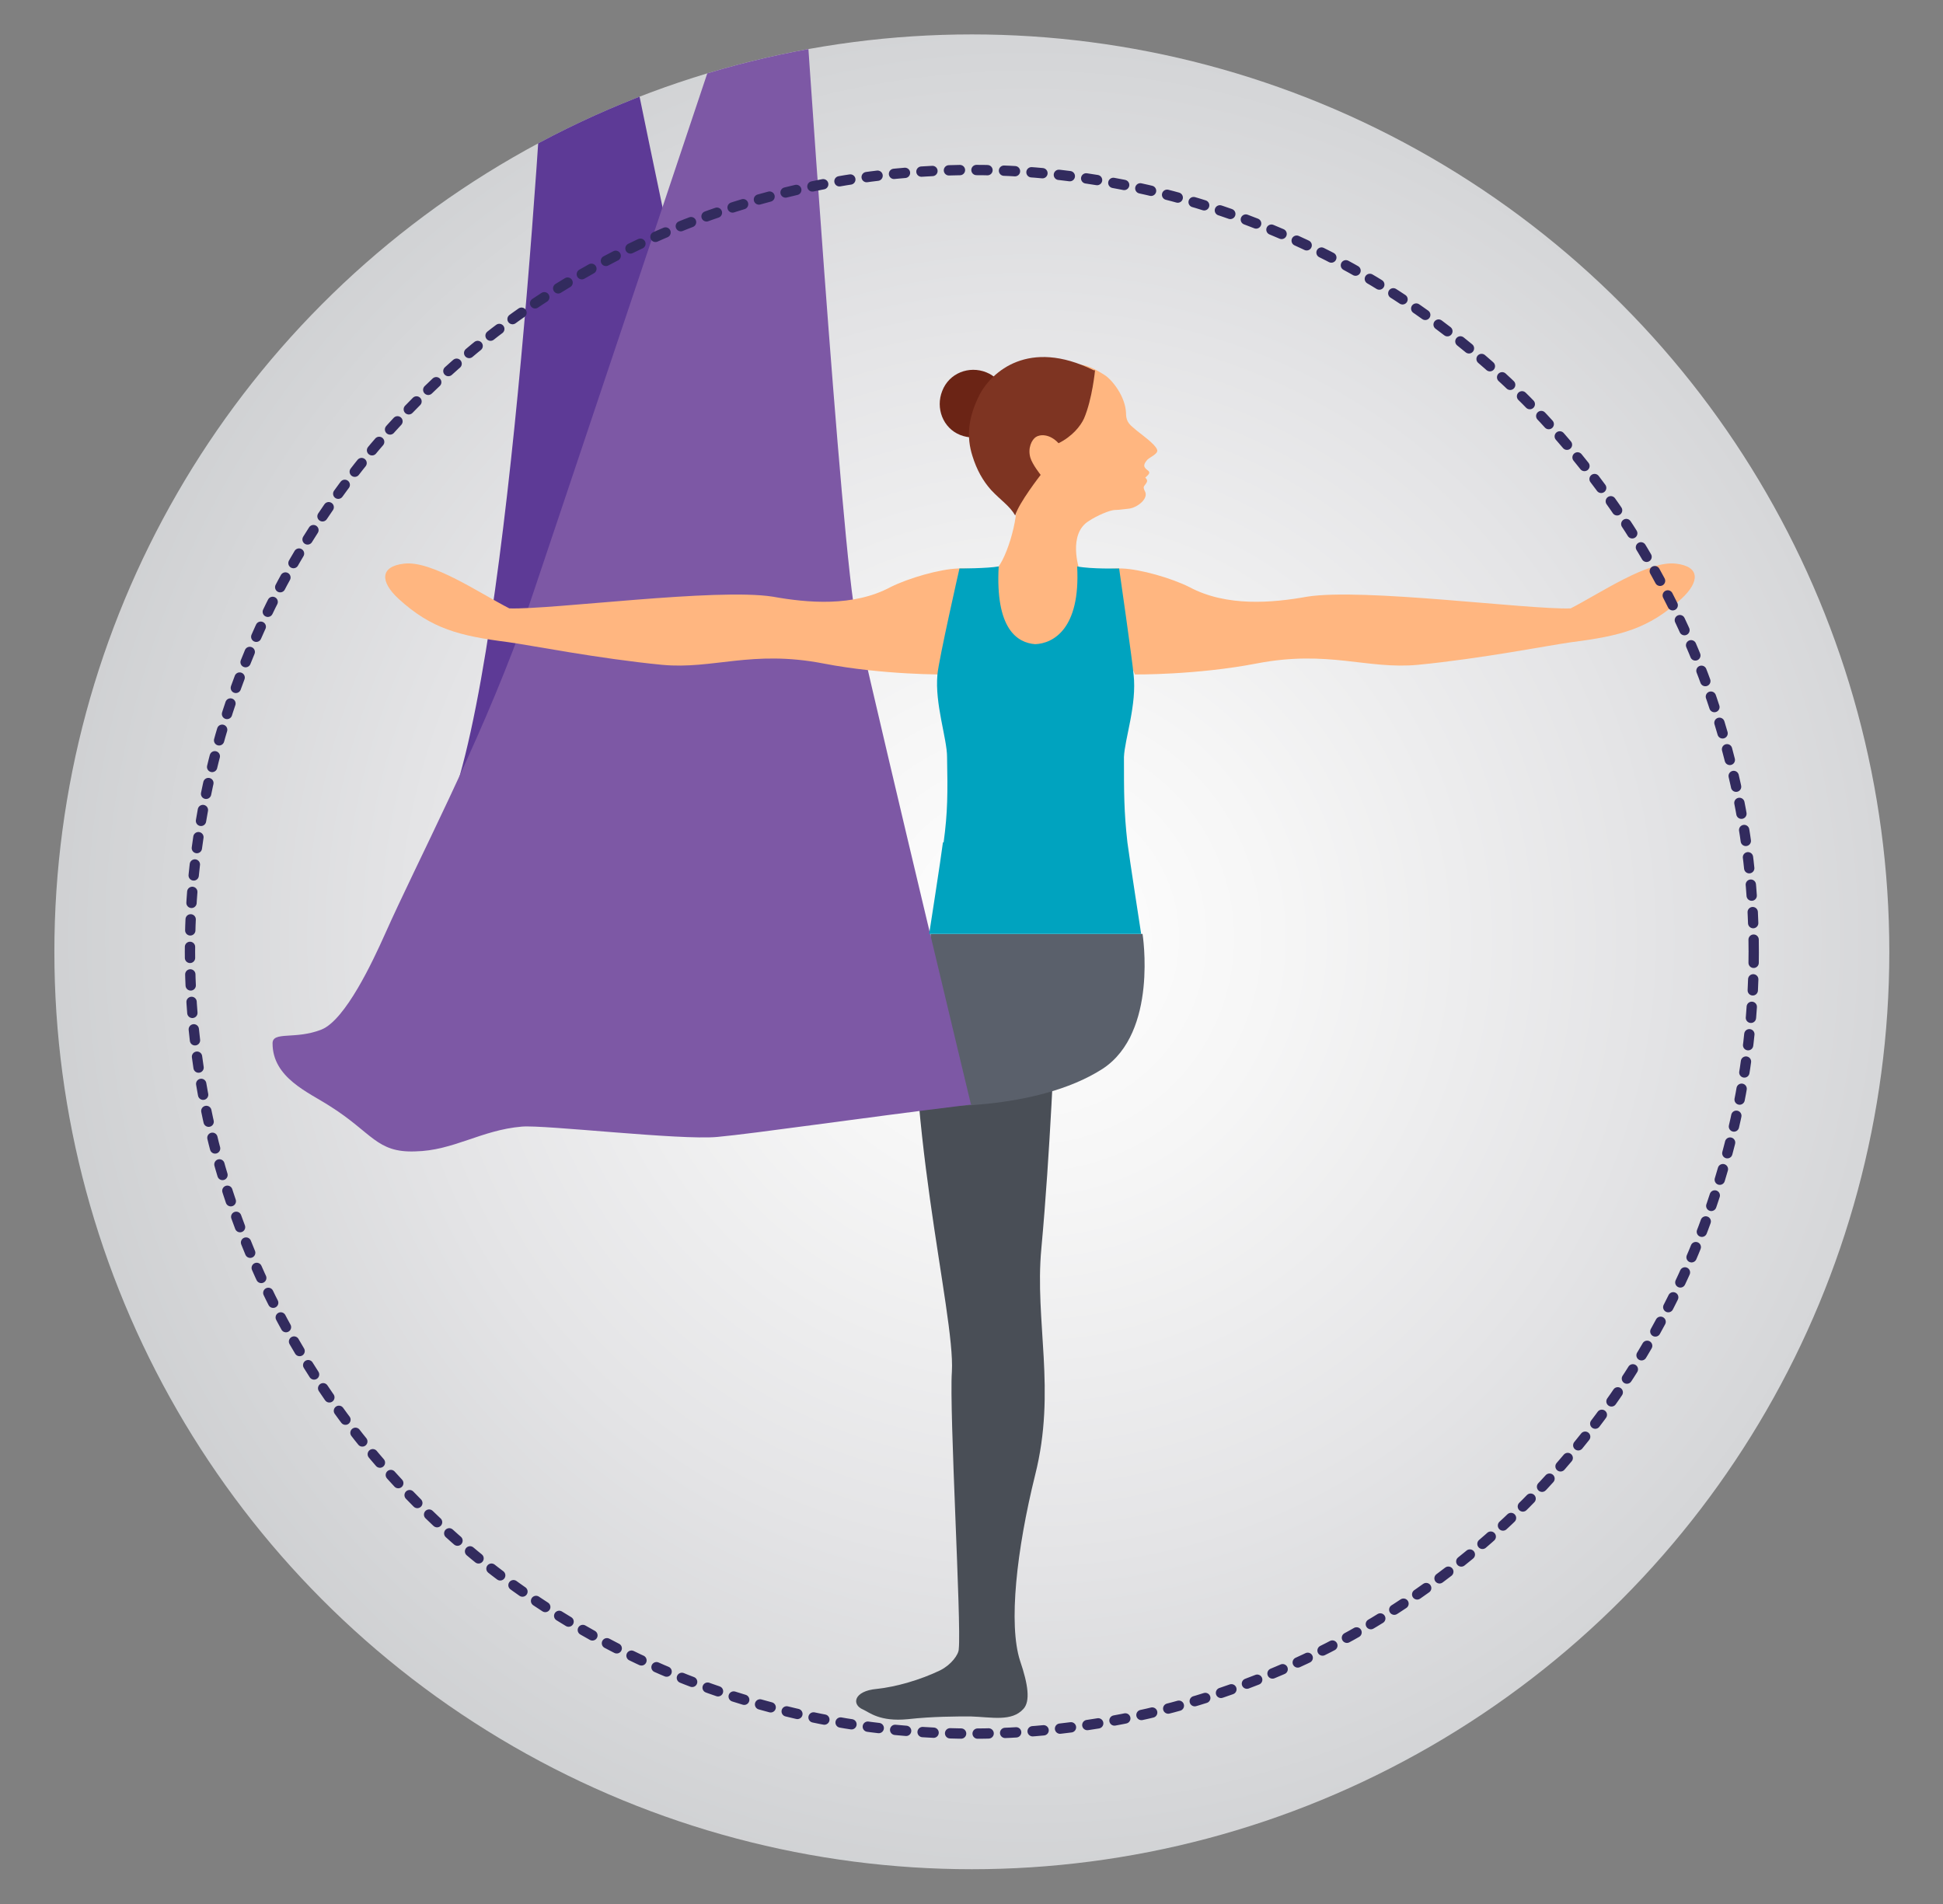 <svg xmlns="http://www.w3.org/2000/svg" xmlns:xlink="http://www.w3.org/1999/xlink" id="Capa_1" viewBox="0 0 282.3 276.7"><rect x="0" y="0" width="282.3" height="276.7" fill="#808080" stroke="none"/><defs><style>      .st0, .st1 {        fill: none;      }      .st2 {        fill: #7d58a5;      }      .st3 {        fill: #00a3bf;      }      .st4 {        fill: #7e3422;      }      .st5 {        fill: url(#radial-gradient);      }      .st6 {        fill: #6b2415;      }      .st7 {        fill: #5a606b;      }      .st8 {        fill: #ffb680;      }      .st9 {        fill: #5d3a96;      }      .st1 {        stroke: #322b5e;        stroke-dasharray: 1.6 2.4;        stroke-linecap: round;        stroke-linejoin: round;        stroke-width: 1.5px;      }      .st10 {        fill: #494e56;      }      .st11 {        clip-path: url(#clippath);      }    </style><radialGradient id="radial-gradient" cx="149.3" cy="139.4" fx="149.3" fy="139.4" r="180" gradientTransform="translate(0 275.7) scale(1 -1)" gradientUnits="userSpaceOnUse"><stop offset="0" stop-color="#fff"></stop><stop offset=".2" stop-color="#f6f6f6"></stop><stop offset=".5" stop-color="#e4e4e6"></stop><stop offset=".9" stop-color="#c7c9cb"></stop><stop offset="1" stop-color="#bec0c2"></stop></radialGradient><clipPath id="clippath"><circle class="st0" cx="141.2" cy="138.3" r="133.3"></circle></clipPath></defs><circle class="st5" cx="141.2" cy="138.3" r="133.3"></circle><g class="st11"><g><path class="st9" d="M135.8,142s-33.7-87.6-35.2-92.4c-1.5-4.8-11.4-53.8-11.4-53.8h-9.5s-4.1,85.7-12.9,116.9c-3.9,13.6-3,37.6-3,37.6l72.1-8.3Z"></path><path class="st10" d="M151.3,181.4c1.3-14.1,1.9-30.1,2.1-33.5-5.4.4-14.8-12.6-20.2-12-2.2,26.1,5.6,54.9,5.1,63.4-.4,5.7,1.4,36.7,1,40.3,0,.8-1.1,2.3-2.7,3.1-2.9,1.4-6.4,2.4-9.2,2.7-3.4.3-3.7,2.3-2,3,.9.4,2.4,1.8,6.5,1.4,3.6-.4,7.1-.4,9.1-.4,3.1.1,6,.8,7.7-1.1,1-1.1.7-3.5-.5-7-1.7-5.3-.5-16.1,2.2-27,3.1-12.3-.1-22.3.9-32.9Z"></path><g><path class="st8" d="M147.6,73c-.9-4,1.2-7.4,1.3-9.1.1-1.7,4.9-9.9,7.6-10.8,0,0,.9-.6,4,1.4,1.1.7,3,3.1,3.1,5.5,0,1.5.7,1.8,1.6,2.6.6.5,2.6,1.9,2.9,2.7.3.6-1,1.1-1.4,1.5-.7.8-.5,1.1,0,1.5.6.4.1.7-.3,1.1.4.4.3.6,0,1-.2.3-.4.3,0,1.1.4,1-1.1,2.2-2.3,2.4-.9.1-1.6.2-2.1.2-.7,0-2.6.8-3.8,1.6-3.1,1.9-1.4,7-1.4,7l1.1,8.2-8.4,6.8-9.6-7.5,4.4-7.1c1.8-1,3.8-8.1,3.3-10.3Z"></path><g><path class="st6" d="M136.9,56.8c-1,2.5.1,5.4,2.6,6.4,2.5,1,5.4-.1,6.4-2.7,1-2.5-.1-5.4-2.6-6.4-2.5-1-5.4.1-6.4,2.7Z"></path><path class="st4" d="M159.1,53.8s-.4,4.2-1.6,7c-.5,1.1-1.7,2.6-3.7,3.6-1.3-1.4-2.7-1.3-3.3-.9-.6.4-1.2,1.6-.8,3,.3,1,1.5,2.5,1.5,2.5,0,0-3.2,4.1-3.7,5.9-.8-1.4-2.1-2.2-3.5-3.7q-1.8-2-2.7-4.9c-.9-2.8-.7-5.6,1.1-9.1,1.7-3.1,7-8.1,16.5-3.4Z"></path></g></g><path class="st7" d="M166,135.7s2.3,14.3-5.8,19.6c-9.8,6.3-25.8,5.4-25.8,5.4l.8-25h30.9Z"></path><path class="st2" d="M141.1,160.6s-12-49.9-16.7-70.6c-2.1-9-7.7-94.1-7.7-94.1h-9s-30.9,92.4-31.9,95.2c-6.6,18-14.9,33.5-19.9,44.7-1.7,3.8-5.7,12.4-9.2,13.8-3.8,1.5-7.1.2-7.1,2,0,5,5.2,7.1,8.3,9.1,6.2,3.9,6.8,6.8,12.4,6.6,5.6-.1,9.6-3.1,15.5-3.6,3.2-.3,23,2,28.4,1.5,5.5-.5,20.4-2.7,36.8-4.7Z"></path><path class="st8" d="M158.6,83.5s1.2-1,4.4-.9c2.7.1,7.2,1.4,9.8,2.7,5.4,2.9,12.1,2.3,17.1,1.4,8.2-1.3,32,1.9,38.3,1.7,4.3-2.2,11.3-7,15.3-6.5,3.5.4,3.5,2.6.8,5.1-4.8,4.4-8.9,5.4-15.9,6.3-3,.4-13.1,2.4-22.4,3.3-7.4.7-13-2.2-23.4-.2-8.8,1.7-17.7,1.6-17.7,1.6l-6.3-14.6Z"></path><path class="st8" d="M143.6,83.5s-1.2-1-4.4-.9c-2.7.1-7.2,1.4-9.8,2.7-5.4,2.9-12.1,2.3-17.1,1.4-8.2-1.3-32,1.9-38.3,1.7-4.3-2.2-11.3-7-15.3-6.5-3.5.4-3.5,2.6-.8,5.1,4.8,4.4,8.9,5.4,15.9,6.3,3,.4,13.1,2.4,22.4,3.3,7.4.7,13-2.2,23.4-.2,8.8,1.7,17.7,1.6,17.7,1.6l6.3-14.6Z"></path><path class="st3" d="M137.1,122.4c.6-4.4.6-7.2.5-12.4,0-2.7-1.8-7.7-1.4-12,.2-2.2,3.2-15.4,3.2-15.4,0,0,4.1,0,5.7-.3-.5,9.1,2.7,11.1,5.3,11.3,2.6-.1,6.6-2.2,6.1-11.3,2,.4,6.1.3,6.1.3,0,0,1.9,13.2,2.1,15.4.5,4.4-1.3,9.4-1.4,12,0,5.2,0,7.9.5,12.4.3,2.3,2,13.3,2,13.3h-15.4s-15.4,0-15.4,0c0,0,1.7-10.9,2-13.3Z"></path></g></g><circle class="st1" cx="141.2" cy="138.3" r="113.6"></circle></svg>